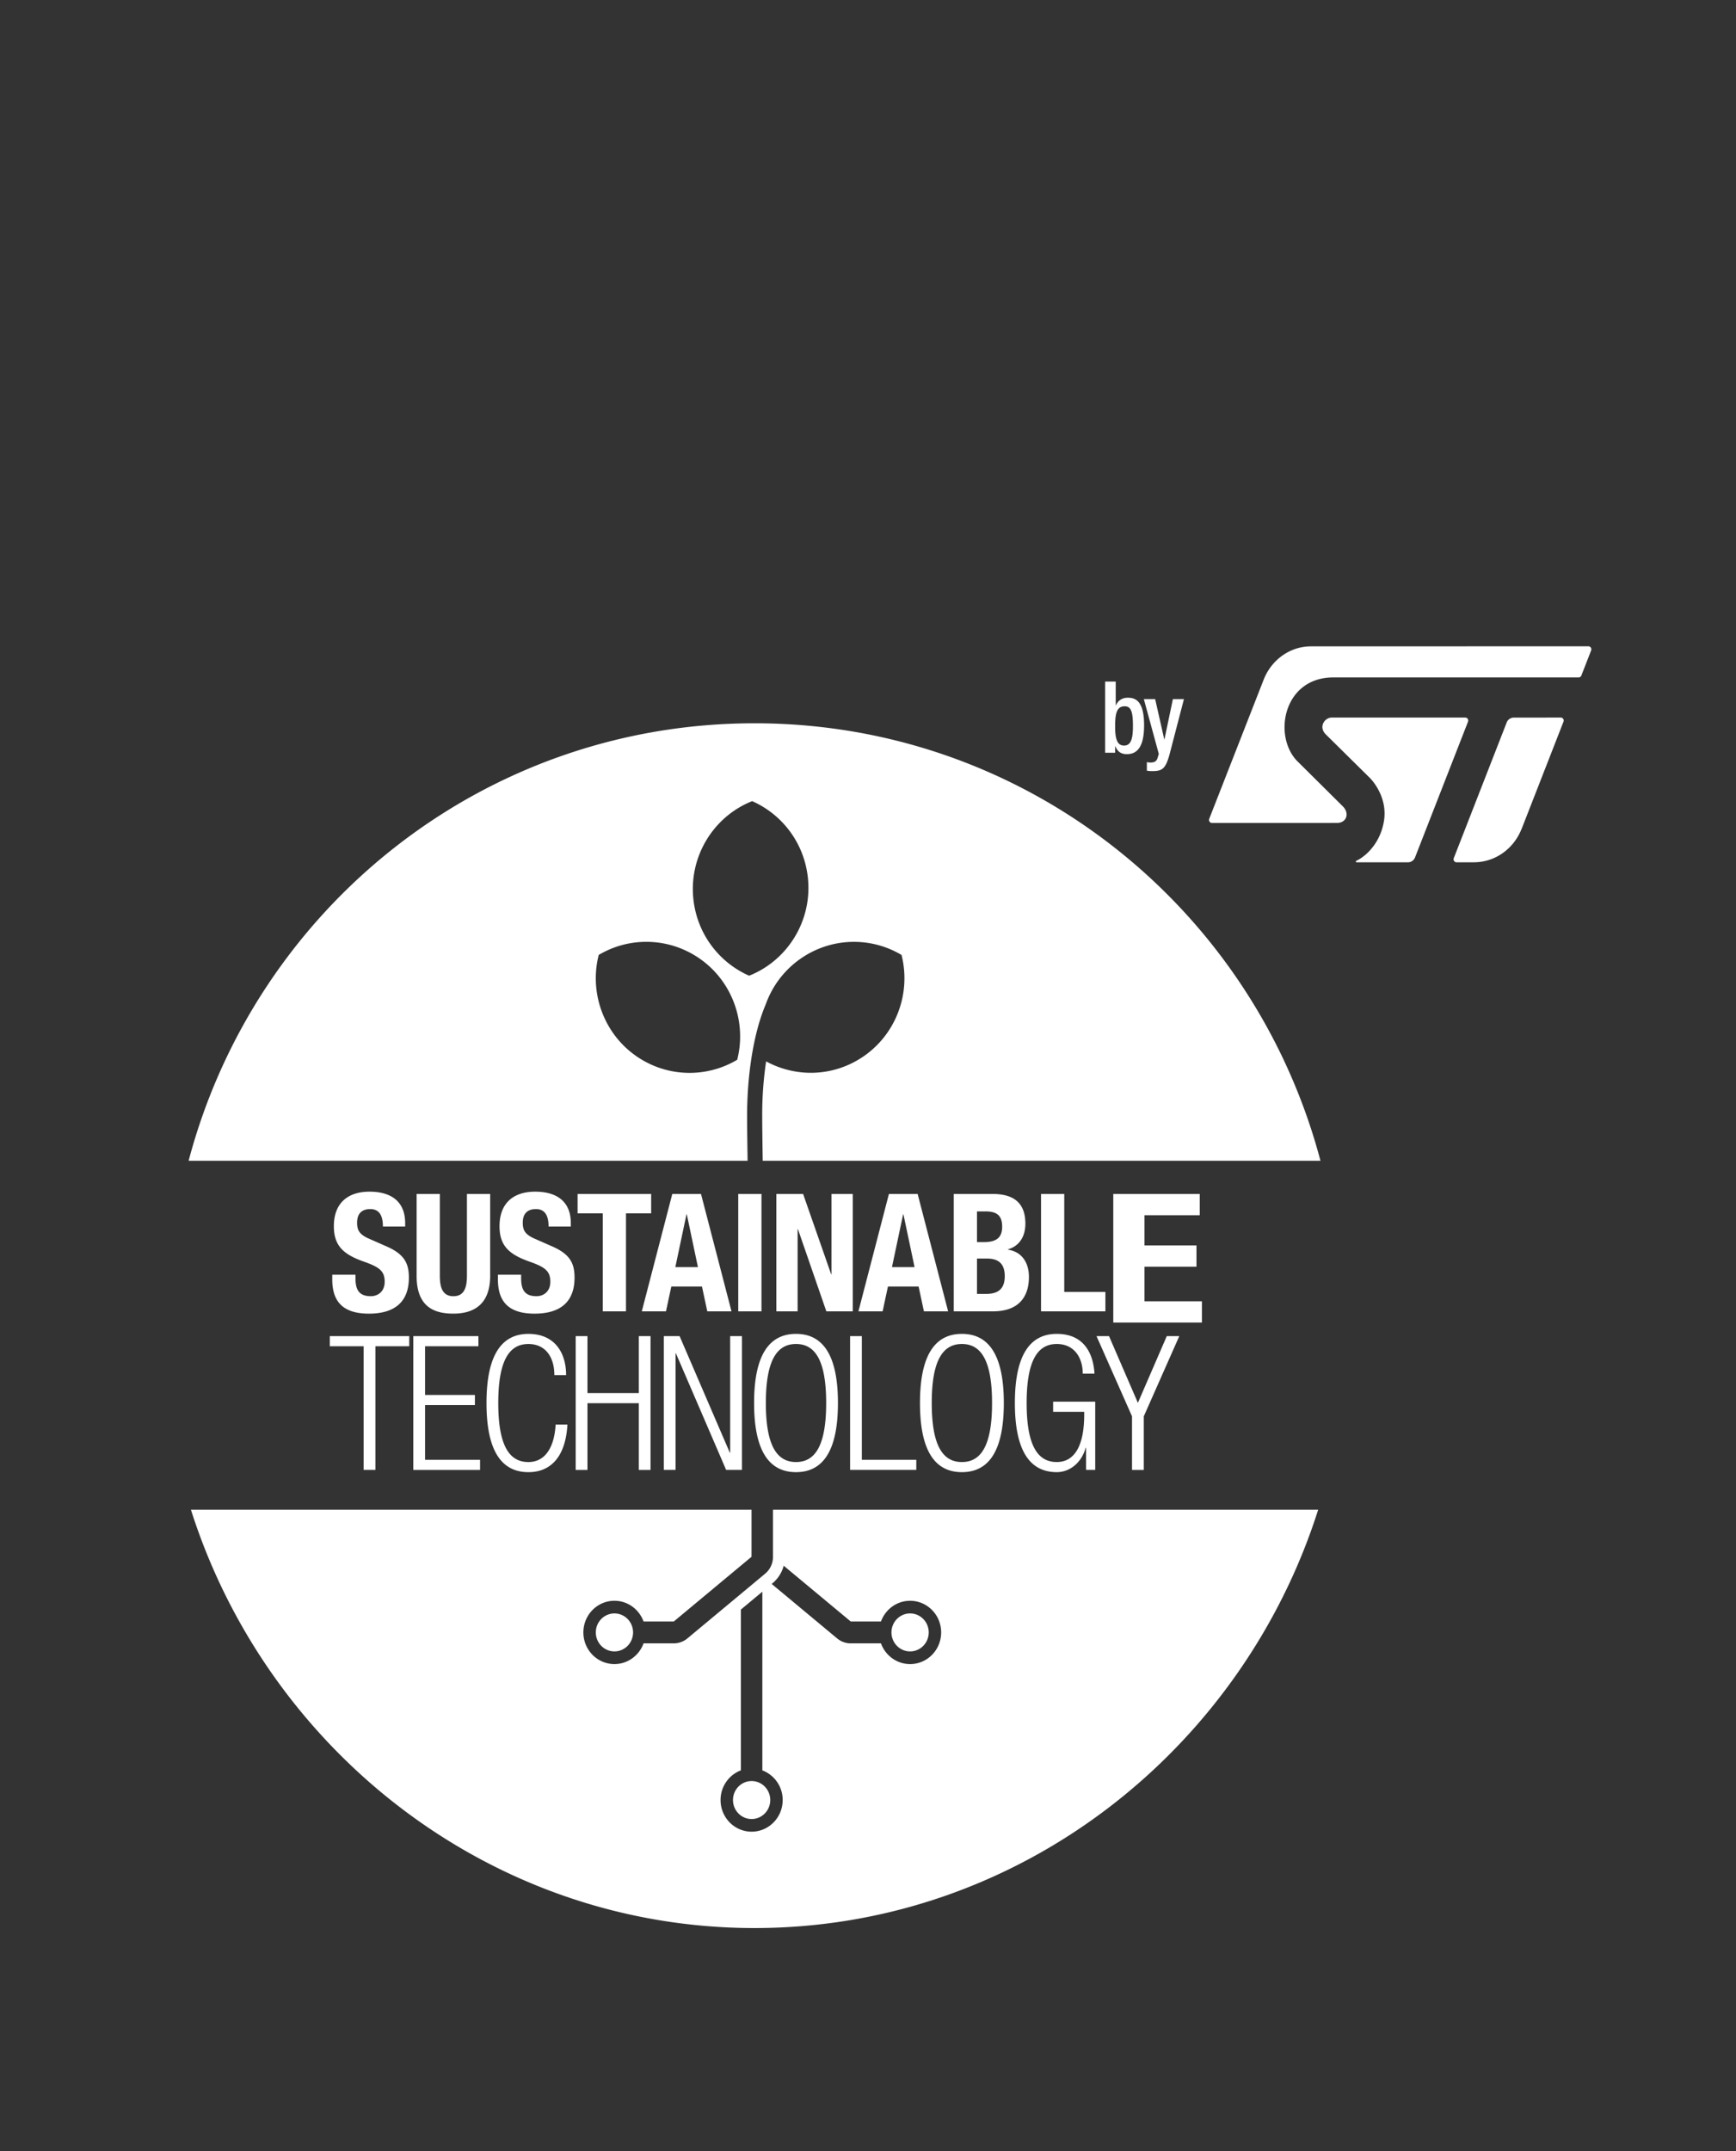 <svg version="1.1" id="Ebene_1" xmlns="http://www.w3.org/2000/svg" x="0" y="0" width="180" height="223" viewBox="0 0 180 223" xml:space="preserve"><rect x="0" y="0" width="180" height="223" fill="#333333" stroke="none"/><style>.st6{fill:#fff}</style><path class="st6" d="M164.7 67l-28.766.002.002.003c-2.182 0-4.057 1.384-4.874 3.358l-5.677 14.51a.337.337 0 00-.025.123c0 .174.136.314.302.314l12.988-.002c.922 0 1.324-.942.605-1.694l-4.772-4.737c-2.505-2.607-1.431-8.652 3.776-8.652h25.427a.305.305 0 00.286-.213l1.006-2.579a.329.329 0 00.022-.12.306.306 0 00-.3-.313"/><path class="st6" d="M161.833 74.386l-4.883.006a.786.786 0 00-.73.513l-5.47 14.025a.305.305 0 00-.035.145c0 .174.135.314.3.314h1.823l-.002-.002c2.214 0 4.125-1.421 4.921-3.44l.006.005 4.348-11.135a.324.324 0 00.022-.117.305.305 0 00-.3-.314M152.235 74.7a.308.308 0 00-.302-.314h-13.845c-.748 0-1.407.979-.611 1.755l4.573 4.516s1.852 1.811 1.455 4.401c-.35 2.28-1.817 3.677-2.878 4.181h-.003a.082.082 0 00-.043.071c0 .043.034.079.075.079l5.336.002a.789.789 0 00.731-.513l5.491-14.065a.337.337 0 00.021-.113M116.547 77.29c.762 0 .924-.796.924-2.057 0-1.498-.223-2.016-.852-2.016-.842 0-.995.765-.995 2.099.001 1.189.173 1.974.923 1.974m-1.957-6.635h1.096v2.47h.02c.203-.496.648-.796 1.238-.796.832 0 1.683.383 1.683 2.853 0 1.911-.507 2.997-1.785 2.997-.782 0-1.056-.465-1.198-.827h-.02v.682h-1.035v-7.379zM119.775 72.474l.944 4.176h.02l.873-4.176h1.146l-1.501 5.767c-.427 1.52-.781 1.715-1.906 1.695-.143 0-.296-.022-.437-.042v-.888c.122.02.233.042.356.042.374 0 .619-.083.741-.434l.142-.456-1.552-5.684h1.174zM37.705 139.559h-3.509v-1.048h8.238v1.048h-3.509v12.819h-1.22zM42.854 138.51h6.751v1.049h-5.531v5.05h5.167v1.049h-5.167v5.671h5.702v1.049h-6.922zM58.833 147.678c-.171 3.166-1.601 4.934-4.042 4.934-2.784 0-4.348-2.194-4.348-7.168 0-4.972 1.564-7.166 4.348-7.166 2.764 0 3.908 2 3.908 4.273h-1.22c0-1.885-.935-3.224-2.689-3.224-1.945 0-3.127 1.632-3.127 6.118 0 4.487 1.183 6.119 3.127 6.119 1.715 0 2.689-1.495 2.821-3.885h1.222zM66.232 145.464h-5.32v6.915h-1.22V138.51h1.22v5.905h5.32v-5.905h1.22v13.869h-1.22zM68.826 138.51h1.64l5.206 12.082h.037V138.51h1.221v13.868h-1.64l-5.206-12.08h-.039v12.08h-1.219zM82.536 151.563c1.945 0 3.127-1.632 3.127-6.118 0-4.487-1.183-6.119-3.127-6.119s-3.127 1.632-3.127 6.119c-.001 4.486 1.182 6.118 3.127 6.118m0-13.286c2.784 0 4.347 2.194 4.347 7.168 0 4.972-1.563 7.166-4.347 7.166s-4.347-2.194-4.347-7.166c0-4.974 1.563-7.168 4.347-7.168M88.143 138.51h1.219v12.819h5.645v1.049h-6.864zM99.736 151.563c1.945 0 3.127-1.632 3.127-6.118 0-4.487-1.183-6.119-3.127-6.119-1.945 0-3.127 1.632-3.127 6.119 0 4.486 1.182 6.118 3.127 6.118m0-13.286c2.784 0 4.347 2.194 4.347 7.168 0 4.972-1.563 7.166-4.347 7.166-2.784 0-4.347-2.194-4.347-7.166 0-4.974 1.563-7.168 4.347-7.168M109.194 146.357v-1.049h4.367v7.069h-.953v-2.291h-.038c-.42 1.534-1.64 2.525-2.993 2.525-2.784 0-4.348-2.196-4.348-7.168s1.564-7.166 4.348-7.166c2.593 0 3.756 1.728 3.908 4.118h-1.22c0-1.671-.896-3.069-2.689-3.069-1.945 0-3.127 1.631-3.127 6.118s1.183 6.118 3.127 6.118c1.829 0 2.841-1.669 2.841-4.914v-.291h-3.223zM117.375 146.823l-3.681-8.313h1.297l2.993 6.915 2.995-6.915h1.297l-3.68 8.313v5.556h-1.221zM36.858 132.139v.357c0 1.143.317 1.874 1.589 1.874.736 0 1.438-.476 1.438-1.498 0-1.107-.551-1.517-2.14-2.079-2.142-.75-3.129-1.654-3.129-3.68 0-2.37 1.423-3.579 3.697-3.579 2.142 0 3.697.936 3.697 3.271v.342h-2.308c0-1.143-.385-1.806-1.306-1.806-1.087 0-1.37.698-1.37 1.414 0 .75.217 1.21 1.236 1.654l1.857.818c1.808.801 2.276 1.737 2.276 3.22 0 2.573-1.54 3.733-4.148 3.733-2.727 0-3.797-1.295-3.797-3.545v-.494h2.408zM45.605 123.773v8.486c0 1.21.285 2.113 1.406 2.113 1.119 0 1.404-.902 1.404-2.113v-8.486h2.408v8.486c0 3.101-1.855 3.919-3.813 3.919-1.959 0-3.814-.665-3.814-3.919v-8.486h2.409zM54.035 132.139v.357c0 1.143.317 1.874 1.589 1.874.736 0 1.438-.476 1.438-1.498 0-1.107-.551-1.517-2.14-2.079-2.142-.75-3.129-1.654-3.129-3.68 0-2.37 1.423-3.579 3.697-3.579 2.142 0 3.697.936 3.697 3.271v.342h-2.308c0-1.143-.385-1.806-1.306-1.806-1.087 0-1.37.698-1.37 1.414 0 .75.217 1.21 1.236 1.654l1.857.818c1.808.801 2.276 1.737 2.276 3.22 0 2.573-1.54 3.733-4.148 3.733-2.727 0-3.797-1.295-3.797-3.545v-.494h2.408zM67.516 123.773v2.011h-2.61v10.155h-2.408v-10.155h-2.61v-2.011zM70.024 131.355h2.342l-1.153-5.469h-.034l-1.155 5.469zm-.317-7.582h2.978l3.161 12.166h-2.51l-.551-2.573h-3.178l-.553 2.573h-2.508l3.161-12.166zM76.547 123.773h2.408v12.166h-2.408zM83.271 123.773l2.911 8.332h.033v-8.332h2.209v12.166H85.68l-2.945-8.52h-.032v8.52h-2.208v-12.166zM92.486 131.355h2.342l-1.153-5.469h-.034l-1.155 5.469zm-.317-7.582h2.978l3.161 12.166h-2.51l-.551-2.573h-3.178l-.553 2.573h-2.508l3.161-12.166zM101.301 134.133h.938c1.153 0 1.94-.427 1.94-1.84s-.787-1.823-1.84-1.823h-1.038v3.663zm0-5.368h.687c1.321 0 1.923-.459 1.923-1.601 0-1.158-.551-1.584-1.74-1.584h-.87v3.185zm-2.409-4.992h4.031c1.974 0 3.395.75 3.395 3.084 0 1.312-.619 2.317-1.806 2.658v.034c1.321.188 2.174 1.21 2.174 2.829 0 1.909-.919 3.562-3.729 3.562h-4.065v-12.167zM107.941 135.939v-12.166h2.408v10.155h4.266v2.011zM124.397 123.773v2.203h-5.728v3.135h5.391v2.203h-5.391v3.583h5.954v2.203h-9.19v-13.327zM76.439 109.86a9.647 9.647 0 01-9.137.399c-4.256-2.054-6.352-6.825-5.223-11.264a9.646 9.646 0 019.139-.397c4.255 2.054 6.351 6.823 5.221 11.262m1.549-26.809a9.774 9.774 0 015.676 7.23c.845 4.68-1.76 9.188-5.99 10.867a9.778 9.778 0 01-5.677-7.228c-.845-4.68 1.759-9.189 5.991-10.869m-.473 37.157c-.026-1.709-.051-3.312-.051-4.526 0-4.196.654-8.569 1.931-11.56a9.754 9.754 0 014.944-5.519 9.642 9.642 0 019.137.393c1.129 4.439-.967 9.204-5.223 11.258-2.913 1.407-6.176 1.21-8.817-.225a37.39 37.39 0 00-.405 5.597c0 1.2.026 2.853.051 4.556 0 .028 0 .151.002.151h57.831c-6.938-26.222-30.581-45.354-58.68-45.354s-51.74 19.132-58.678 45.354h57.959l-.001-.125M61.777 169.225c0 1.087.865 1.968 1.932 1.968s1.932-.881 1.932-1.968-.865-1.968-1.932-1.968c-1.067.001-1.932.881-1.932 1.968M94.365 167.257c-1.067 0-1.932.881-1.932 1.968s.865 1.969 1.932 1.969 1.932-.882 1.932-1.969-.865-1.968-1.932-1.968M77.933 184.633c-1.067 0-1.932.881-1.932 1.968s.865 1.969 1.932 1.969 1.932-.882 1.932-1.969c0-1.087-.865-1.968-1.932-1.968"/><path class="st6" d="M94.365 172.507c-1.387 0-2.567-.895-3.02-2.148H88.21c-.514 0-1.012-.18-1.409-.511l-6.788-5.648.1-.083a3.53 3.53 0 001.146-1.806l6.951 5.782h3.135c.453-1.252 1.632-2.147 3.02-2.147 1.779 0 3.22 1.469 3.22 3.28 0 1.812-1.441 3.281-3.22 3.281m-16.433 17.375c-1.779 0-3.22-1.469-3.22-3.28 0-1.414.878-2.615 2.108-3.077v-16.669l2.225-1.852v18.521a3.278 3.278 0 012.108 3.077c0 1.811-1.441 3.28-3.221 3.28m2.217-33.376v4.878c0 .681-.3 1.326-.818 1.755l-8.059 6.708a2.197 2.197 0 01-1.407.511h-3.137c-.453 1.253-1.632 2.148-3.02 2.148-1.779 0-3.22-1.469-3.22-3.281 0-1.811 1.441-3.28 3.22-3.28 1.387 0 2.567.895 3.02 2.147h3.135l8.061-6.708v-4.878H19.796c7.941 24.987 31.103 43.365 58.44 43.365 27.338 0 50.5-18.378 58.441-43.365H80.149z"/></svg>